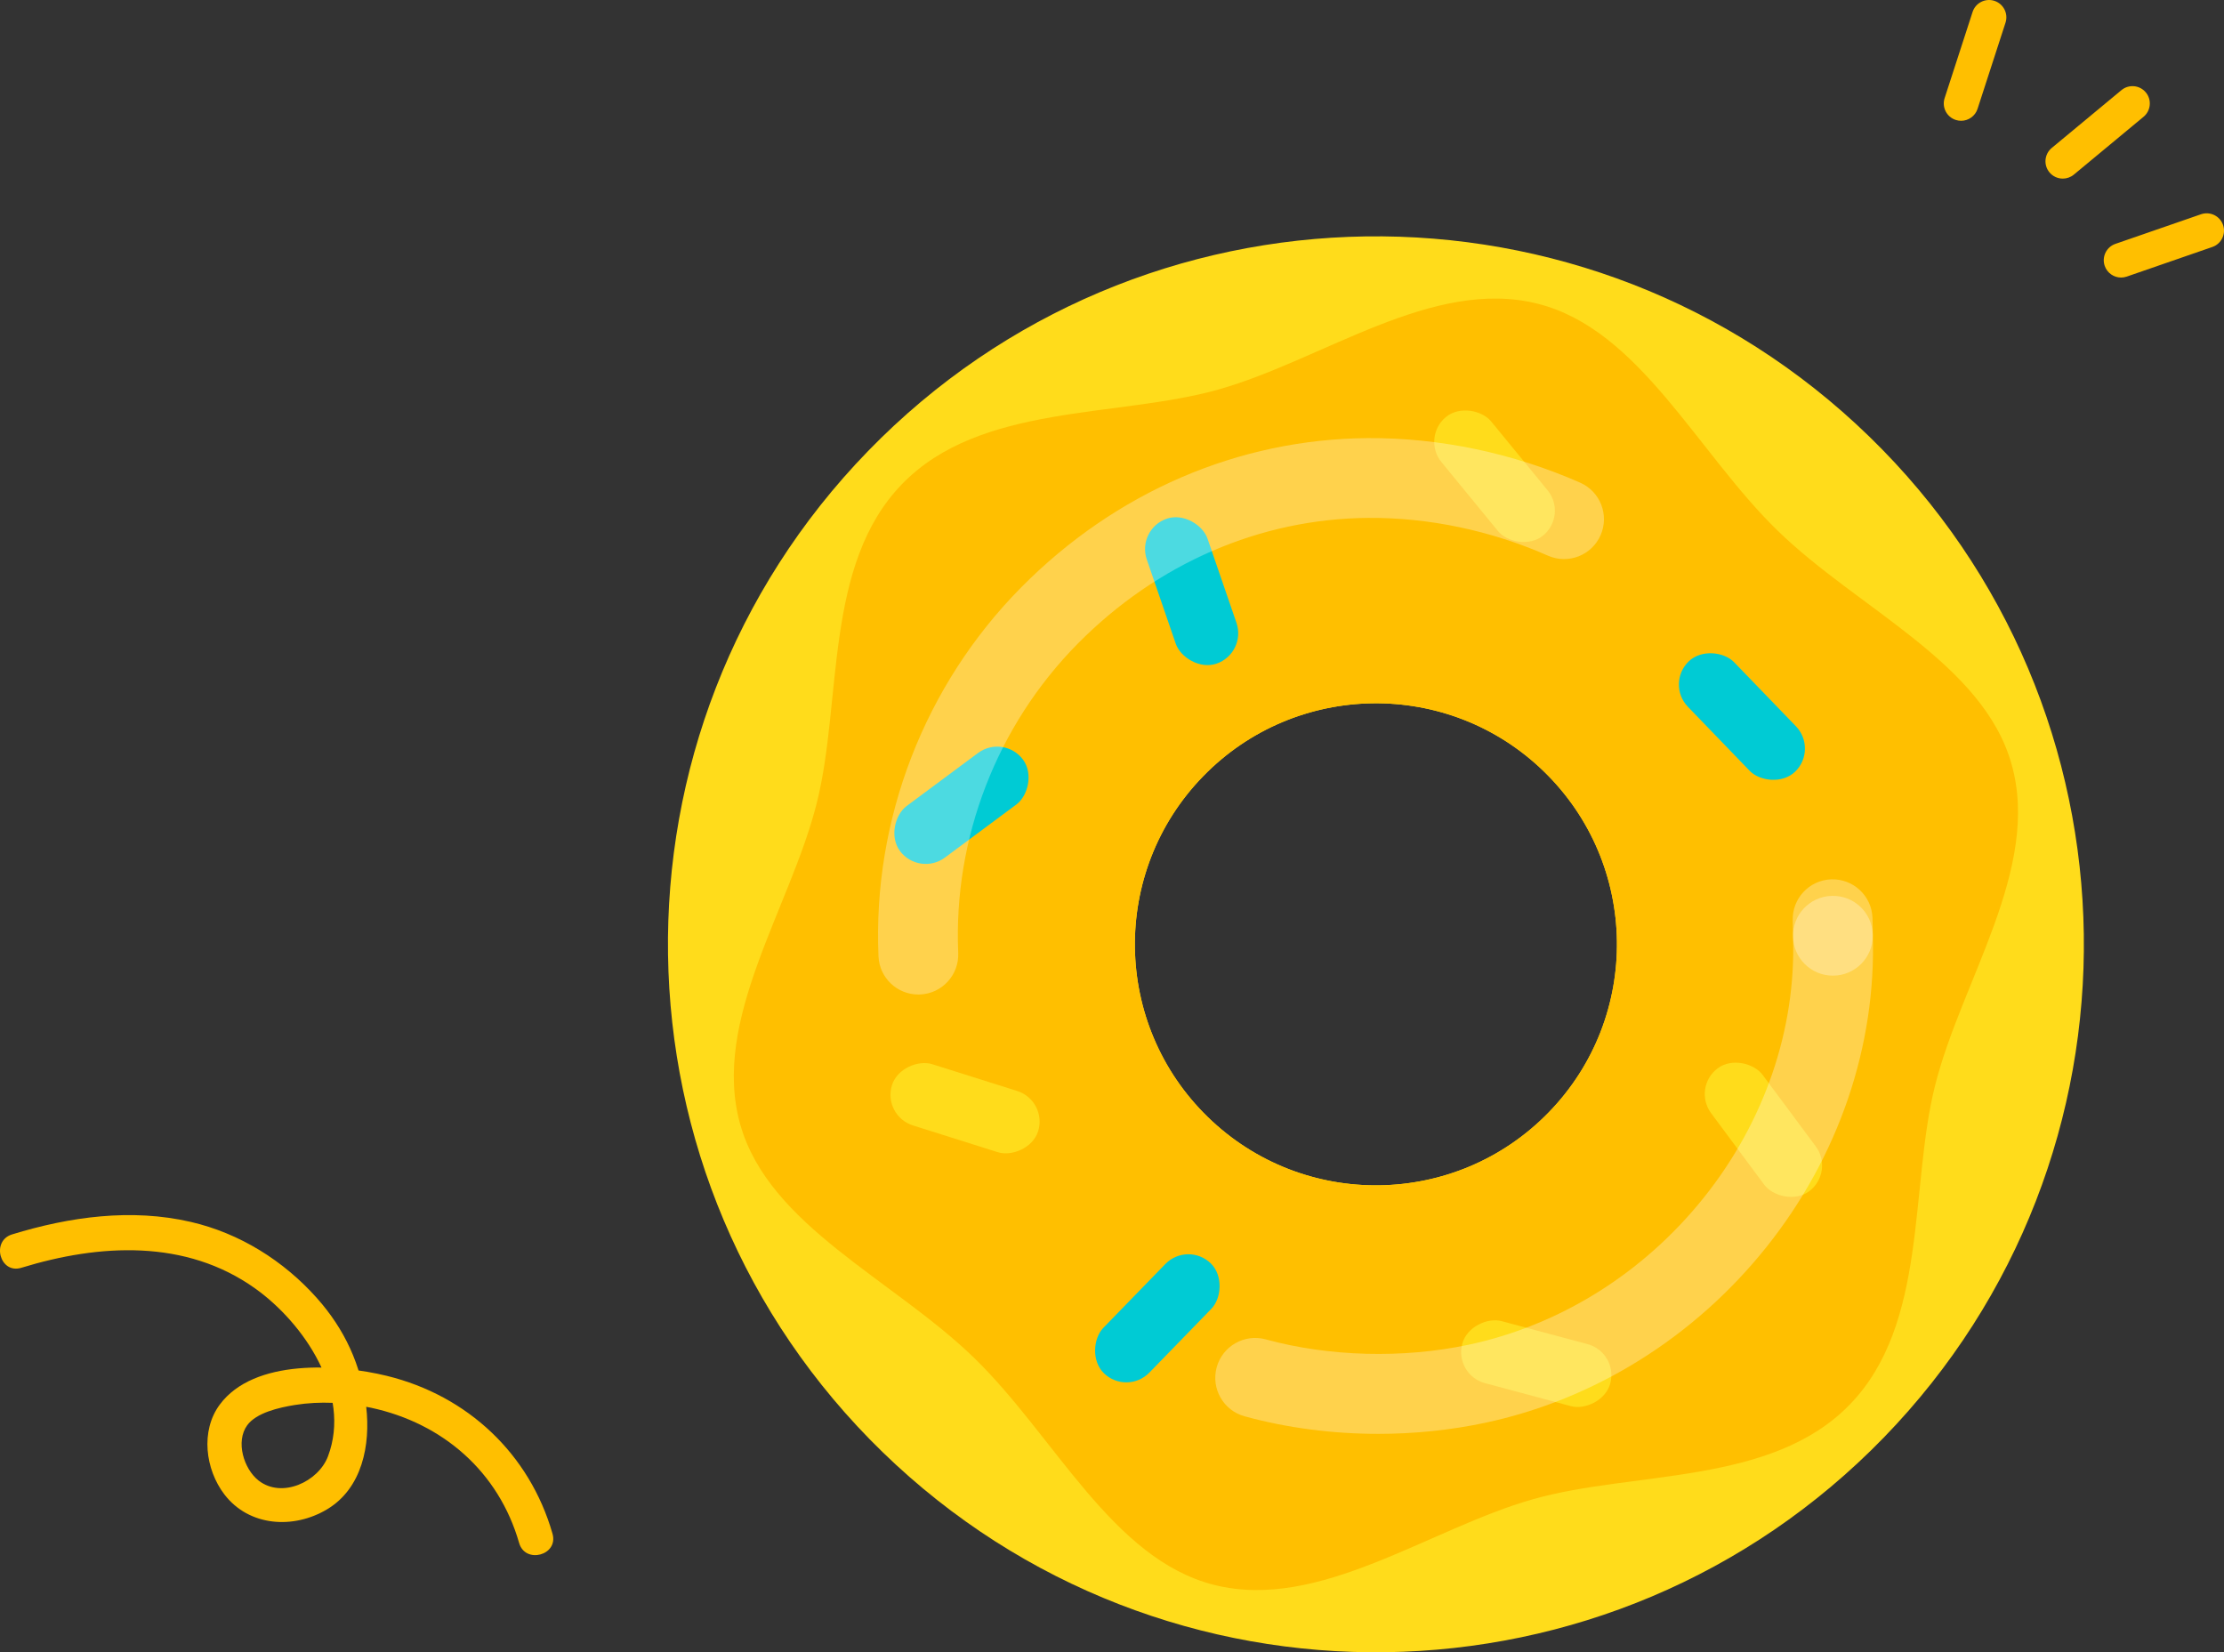 <?xml version="1.0" encoding="UTF-8"?><svg id="_层_2" xmlns="http://www.w3.org/2000/svg" viewBox="0 0 624.938 464.284"><rect x="0" y="0" width="624.938" height="464.284" fill="#333333" stroke="none"/><g id="_层_1-2"><g><g><path d="M525.244,122.652c-78.808-76.555-204.755-74.729-281.31,4.079-76.555,78.808-74.729,204.755,4.079,281.31,78.808,76.555,204.755,74.729,281.31-4.079s74.729-204.755-4.079-281.31Zm-185.809,191.277c-26.831-26.064-27.453-68.944-1.389-95.775,26.064-26.831,68.944-27.453,95.775-1.389,26.831,26.064,27.453,68.944,1.389,95.775-26.064,26.831-68.944,27.453-95.775,1.389Z" style="fill:#ffdc1b;"/><path d="M543.749,305.029c7.433-29.557,29.78-60.992,21.493-90.321-8.033-28.428-43.004-43.516-65.717-65.58-22.713-22.064-38.809-56.583-67.458-63.788-29.557-7.433-60.331,15.815-89.66,24.103-28.428,8.033-66.86,3.851-88.924,26.565-22.064,22.713-16.77,61.007-23.975,89.656-7.433,29.557-29.78,60.992-21.493,90.321,8.033,28.428,43.004,43.516,65.717,65.58,22.713,22.064,38.809,56.583,67.458,63.788,29.557,7.433,60.331-15.815,89.66-24.103,28.428-8.033,66.86-3.851,88.924-26.565,22.064-22.713,16.77-61.007,23.975-89.656Zm-204.314,8.9c-26.831-26.064-27.453-68.944-1.389-95.775,26.064-26.831,68.944-27.453,95.775-1.389,26.831,26.064,27.453,68.944,1.389,95.775-26.064,26.831-68.944,27.453-95.775,1.389Z" style="fill:#ffbf00;"/><rect x="410.946" y="112.291" width="18.041" height="43.065" rx="9.021" ry="9.021" transform="translate(829.615 -28.872) rotate(140.665)" style="fill:#ffdc1b;"/><rect x="486.497" y="295.934" width="18.041" height="43.065" rx="9.021" ry="9.021" transform="translate(1082.606 276.849) rotate(143.396)" style="fill:#ffdc1b;"/><rect x="262.156" y="289.867" width="18.041" height="43.065" rx="9.021" ry="9.021" transform="translate(649.713 146.426) rotate(107.502)" style="fill:#ffdc1b;"/><rect x="422.665" y="361.644" width="18.041" height="43.065" rx="9.021" ry="9.021" transform="translate(913.461 65.263) rotate(104.987)" style="fill:#ffdc1b;"/><rect x="325.825" y="144.586" width="18.041" height="43.065" rx="9.021" ry="9.021" transform="translate(-35.817 117.888) rotate(-18.973)" style="fill:#00cbd4;"/><rect x="480.455" y="179.812" width="18.041" height="43.065" rx="9.021" ry="9.021" transform="translate(981.494 6.298) rotate(136.016)" style="fill:#00cbd4;"/><rect x="261.152" y="204.748" width="18.041" height="43.065" rx="9.021" ry="9.021" transform="translate(290.724 -125.534) rotate(53.396)" style="fill:#00cbd4;"/><rect x="316.192" y="348.908" width="18.041" height="43.065" rx="9.021" ry="9.021" transform="translate(300.368 862.753) rotate(-135.831)" style="fill:#00cbd4;"/><g style="opacity:.3;"><path d="M515.04,274.151c-6.19,0-11.209-5.019-11.209-11.209,0-1.41-.025-2.839-.075-4.248-.219-6.187,4.619-11.38,10.807-11.598,6.185-.219,11.379,4.62,11.598,10.806,.06,1.671,.089,3.367,.089,5.04,0,6.191-5.019,11.209-11.209,11.209Z" style="fill:#fff;"/></g><g style="opacity:.3;"><path d="M258.047,279.454c-5.967,0-10.93-4.704-11.19-10.724-1.666-38.451,12.944-76.236,40.085-103.669,26.508-26.792,61.085-41.691,97.361-41.954,20.117-.136,40.809,4.183,59.718,12.52,5.664,2.498,8.231,9.114,5.734,14.779-2.497,5.666-9.112,8.232-14.779,5.735-16.032-7.068-33.491-10.737-50.511-10.616-30.305,.22-59.279,12.758-81.586,35.304-22.766,23.01-35.021,54.695-33.624,86.931,.268,6.185-4.529,11.416-10.714,11.684-.165,.007-.33,.011-.494,.011Z" style="fill:#fff;"/></g><g style="opacity:.3;"><path d="M387.271,402.906c-12.797,0-25.562-1.65-37.533-4.929-5.971-1.636-9.484-7.802-7.849-13.773,1.636-5.971,7.812-9.481,13.772-7.849,17.776,4.871,38.533,5.425,56.947,1.522,25.706-5.449,49.213-20.149,66.189-41.391,17.017-21.292,25.909-47.277,25.039-73.168-.208-6.188,4.64-11.372,10.827-11.58,6.208-.21,11.37,4.64,11.579,10.827,1.049,31.229-9.581,62.452-29.932,87.917-20.209,25.286-48.284,42.804-79.055,49.327-9.759,2.068-19.883,3.098-29.986,3.098Z" style="fill:#fff;"/></g></g><g><g><line x1="551.062" y1="29.074" x2="558.918" y2="4.867" style="fill:#fff;"/><path d="M551.063,33.941c-.498,0-1.004-.077-1.503-.239-2.556-.83-3.956-3.574-3.126-6.13l7.856-24.208c.828-2.557,3.572-3.955,6.13-3.126,2.556,.83,3.956,3.574,3.126,6.13l-7.856,24.208c-.667,2.057-2.575,3.365-4.627,3.365Z" style="fill:#ffbf00;"/></g><g><line x1="579.637" y1="45.322" x2="599.226" y2="29.074" style="fill:#fff;"/><path d="M579.64,50.187c-1.398,0-2.786-.599-3.748-1.759-1.716-2.068-1.43-5.136,.639-6.852l19.589-16.248c2.068-1.717,5.138-1.43,6.852,.639,1.716,2.068,1.43,5.136-.639,6.852l-19.589,16.248c-.908,.753-2.01,1.121-3.104,1.121Z" style="fill:#ffbf00;"/></g><g><line x1="596.019" y1="73.123" x2="620.071" y2="64.803" style="fill:#fff;"/><path d="M596.019,77.99c-2.017,0-3.902-1.264-4.599-3.276-.878-2.54,.469-5.311,3.008-6.189l24.053-8.32c2.541-.877,5.312,.469,6.189,3.008,.878,2.54-.469,5.311-3.008,6.189l-24.053,8.32c-.526,.182-1.063,.269-1.591,.269Z" style="fill:#ffbf00;"/></g></g><path d="M155.257,430.974c-6.437-22.452-23.889-38.815-46.523-44.357-13.64-3.34-37.358-4.945-46.999,8.094-5.439,7.355-4.037,18.194,1.304,25.194,6.906,9.05,19.428,9.859,28.869,4.205,9.891-5.923,12.234-18.139,10.997-28.798-1.357-11.7-6.083-21.842-13.889-30.595-9.341-10.474-21.652-18.175-35.369-21.358-16.712-3.878-34.042-1.466-50.249,3.502-5.97,1.83-3.424,11.227,2.587,9.384,21.956-6.731,46.183-8.127,65.698,5.793,13.706,9.777,27.162,29.533,20.471,47.204-2.692,7.108-12.934,11.92-19.499,6.776-4.148-3.25-6.509-10.938-3.195-15.515,2.556-3.531,8.93-4.989,13.385-5.71,7.033-1.139,14.453-.72,21.397,.771,20.169,4.33,35.89,17.979,41.63,37.997,1.723,6.009,11.116,3.454,9.384-2.587h0Z" style="fill:#ffbf00;"/></g></g></svg>